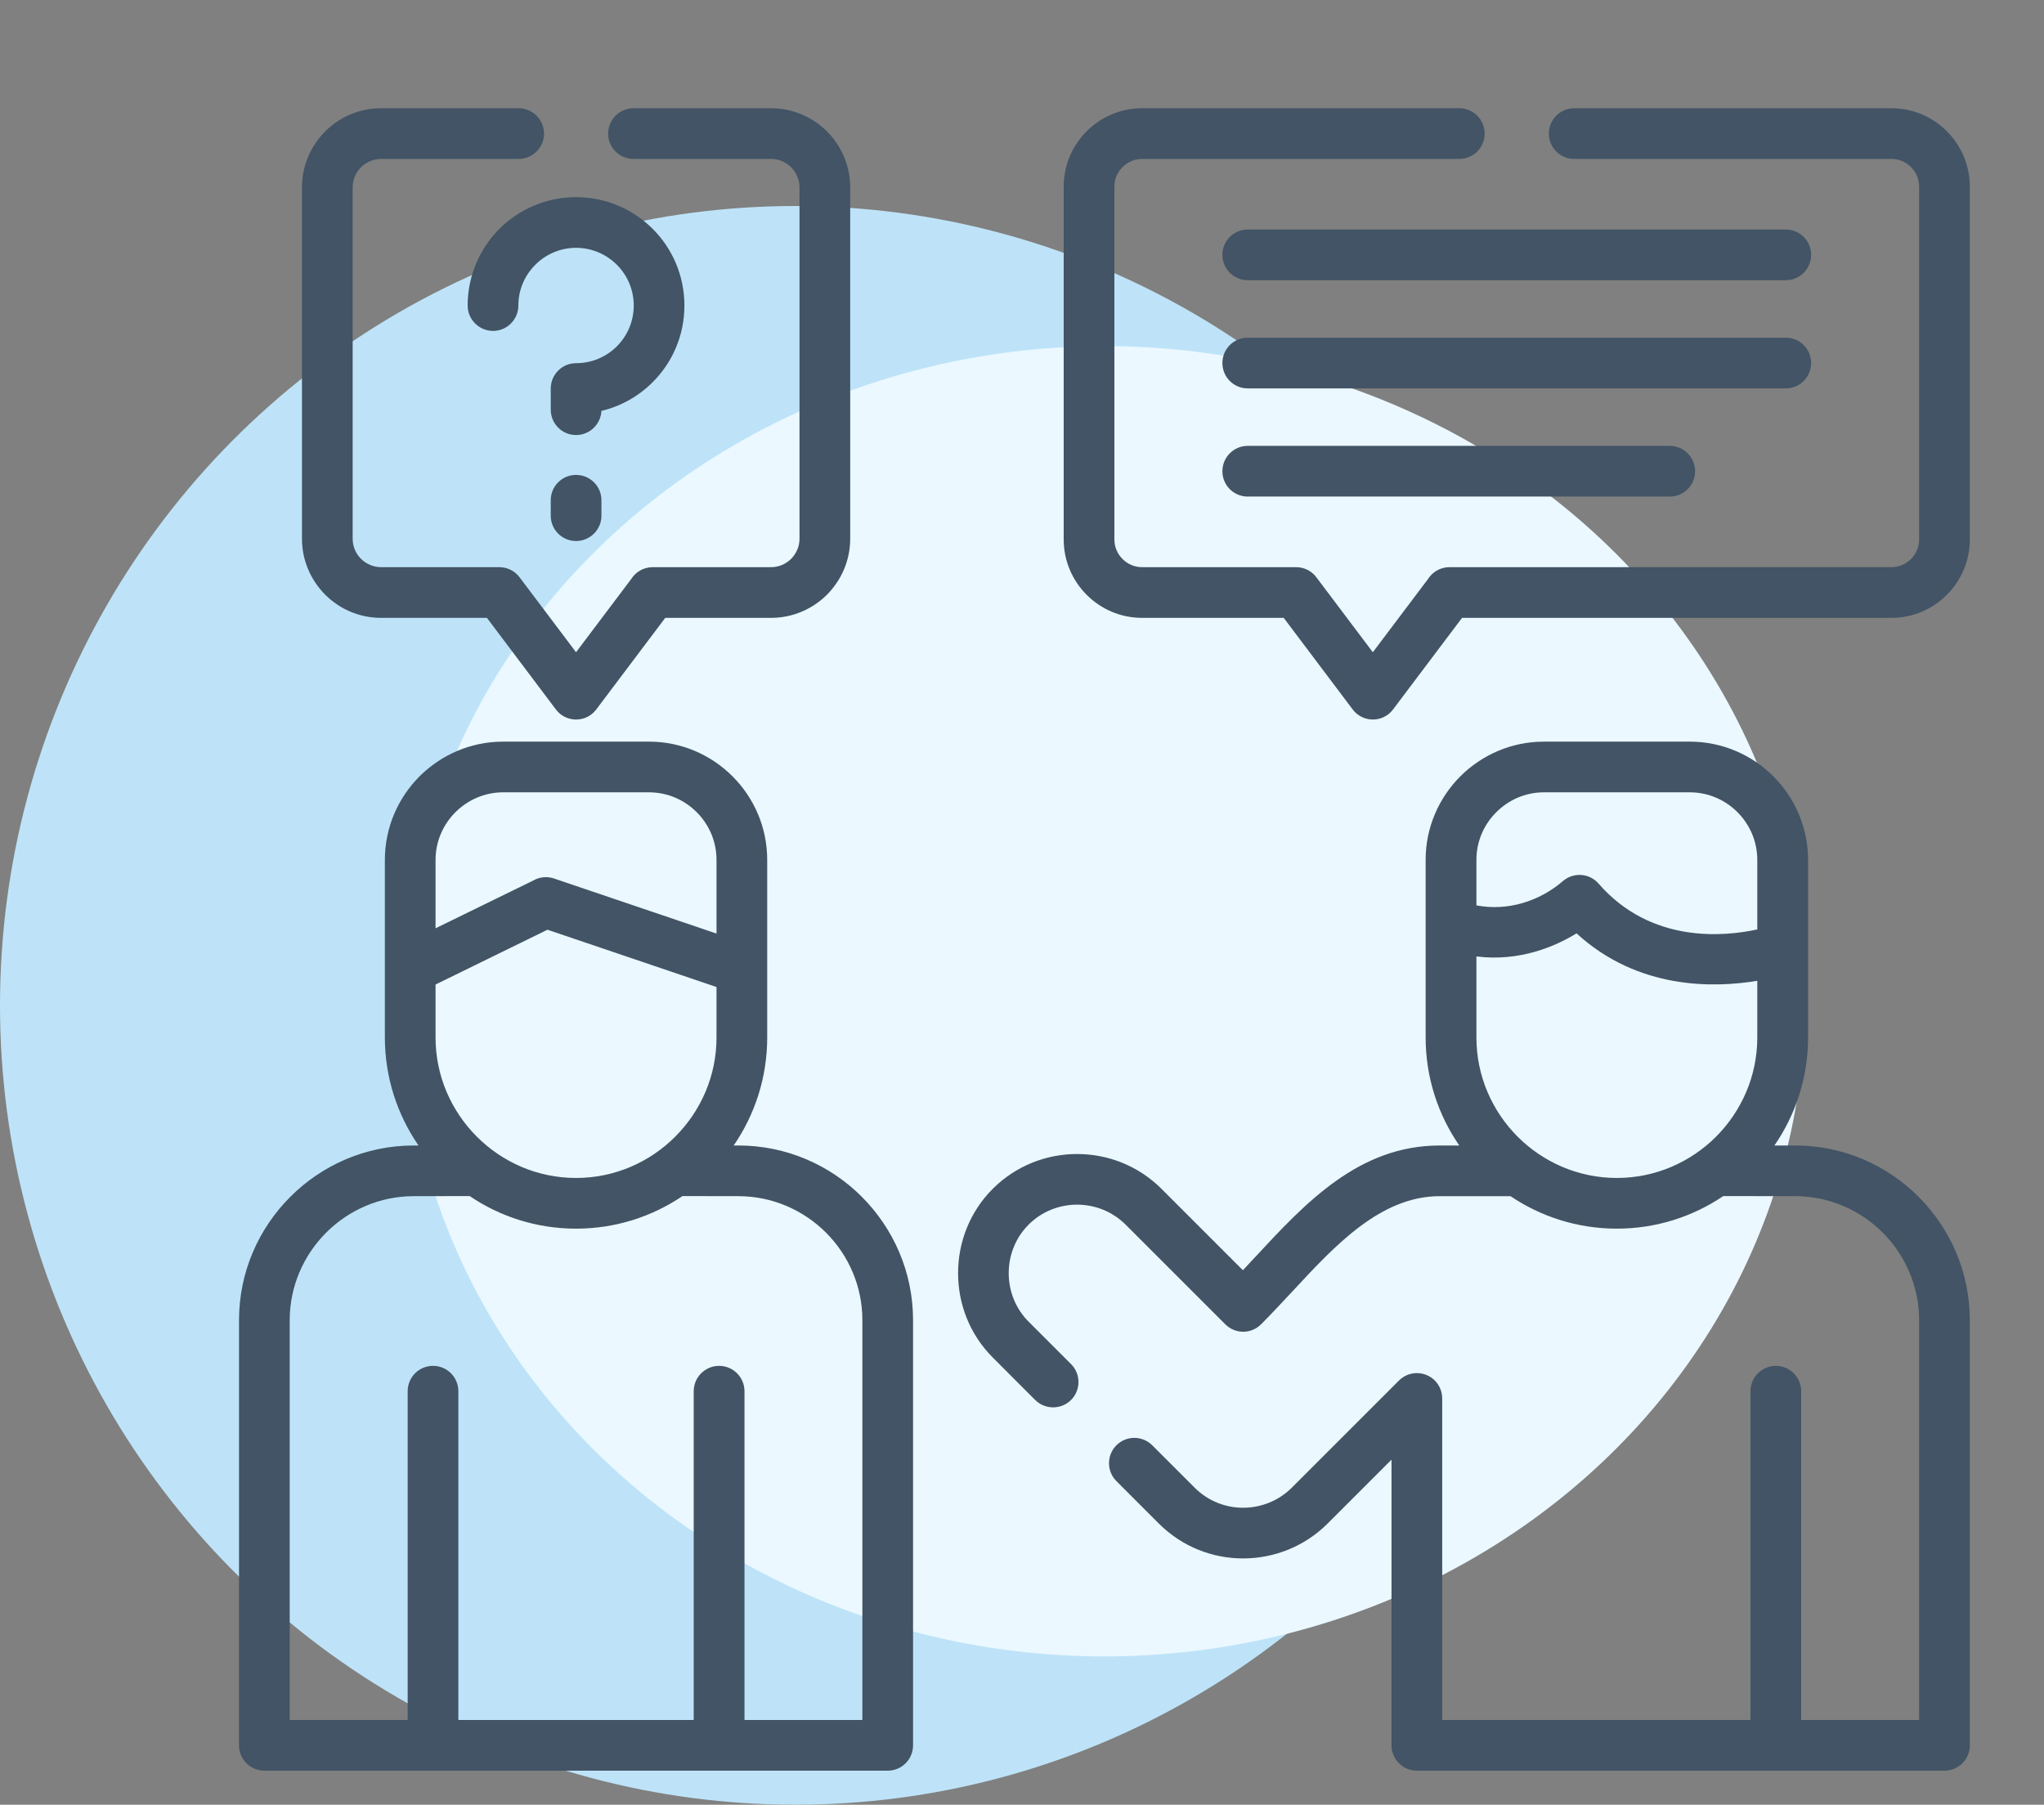 <svg width="248" height="219" viewBox="0 0 248 219" fill="none" xmlns="http://www.w3.org/2000/svg">
<rect x="0" y="0" width="248" height="219" fill="#808080" stroke="none"/>
<ellipse cx="96.5" cy="122" rx="96.5" ry="97" fill="#BEE3F8"/>
<ellipse cx="134" cy="121.5" rx="85" ry="79.5" fill="#EBF8FF"/>
<g clip-path="url(#clip0)">
<path d="M183.274 145.153H174.693C167.531 145.153 162.021 151.083 156.788 156.733C155.463 158.151 154.161 159.547 153.01 160.697C151.812 161.907 149.871 161.907 148.661 160.697L136.57 148.606C133.326 145.374 128.036 145.374 124.803 148.606C121.583 151.826 121.583 157.163 124.803 160.383L129.954 165.534C131.152 166.732 131.152 168.685 129.954 169.882C128.745 171.08 126.803 171.08 125.594 169.882L120.455 164.732C114.84 159.128 114.84 149.862 120.455 144.258C126.083 138.63 135.291 138.63 140.918 144.258L150.801 154.14C151.313 153.605 151.801 153.082 152.289 152.547C158.416 145.943 164.869 139.003 174.693 139.003H177.054C174.484 135.271 172.973 130.748 172.973 125.9V104.344C172.973 100.391 174.589 96.81 177.182 94.206C179.786 91.613 183.367 89.997 187.32 89.997H205.027C208.98 89.997 212.561 91.613 215.166 94.206C217.758 96.81 219.374 100.391 219.374 104.344V125.9C219.374 130.748 217.863 135.271 215.293 139.003H217.805C223.641 139.003 228.943 141.386 232.78 145.223C236.617 149.071 239 154.361 239 160.198V211.796C239 213.494 237.628 214.866 235.931 214.866H171.914C170.217 214.866 168.833 213.494 168.833 211.796V177.126L161.079 184.881C158.276 187.683 154.556 189.113 150.824 189.113C147.139 189.113 143.441 187.717 140.604 184.881L135.454 179.73C134.256 178.533 134.256 176.591 135.454 175.382C136.651 174.184 138.604 174.184 139.802 175.382L144.953 180.532C146.581 182.16 148.708 182.962 150.824 182.962C152.975 182.962 155.126 182.137 156.73 180.532L169.741 167.522C170.938 166.325 172.88 166.325 174.089 167.522C174.682 168.127 174.984 168.906 174.984 169.697V208.715H212.387V168.824C212.387 167.127 213.771 165.743 215.469 165.743C217.166 165.743 218.538 167.127 218.538 168.824V208.715H232.85V160.197C232.85 156.07 231.152 152.303 228.432 149.571C225.7 146.85 221.944 145.153 217.806 145.153L209.086 145.141C205.388 147.641 200.947 149.094 196.168 149.094C191.401 149.095 186.959 147.641 183.274 145.153ZM86.935 119.772L66.426 112.82L52.846 119.47V125.9C52.846 130.585 54.765 134.84 57.857 137.933C60.95 141.026 65.206 142.944 69.891 142.944C74.576 142.944 78.843 141.026 81.924 137.933C85.017 134.84 86.935 130.585 86.935 125.9V119.772ZM52.846 112.646L64.694 106.855C65.427 106.425 66.334 106.309 67.206 106.599L86.936 113.285V104.344C86.936 102.088 86.017 100.042 84.529 98.554C83.052 97.077 81.006 96.147 78.751 96.147H61.032C58.788 96.147 56.741 97.077 55.253 98.565C53.777 100.042 52.846 102.088 52.846 104.344V112.646ZM213.212 119.017C208.004 119.889 198.772 120.133 191.284 113.262C188.762 114.808 184.425 116.726 179.135 116.063V125.9C179.135 130.585 181.053 134.84 184.134 137.933C187.227 141.026 191.494 142.944 196.168 142.944C200.853 142.944 205.12 141.026 208.213 137.933C211.294 134.84 213.213 130.585 213.213 125.9V119.017H213.212ZM179.135 109.867C182.89 110.587 186.762 109.39 189.634 106.914C190.912 105.809 192.855 105.949 193.959 107.228C200.319 114.541 209.236 113.657 213.213 112.785V104.344C213.213 102.089 212.294 100.042 210.806 98.554C209.329 97.078 207.283 96.147 205.027 96.147H187.32C185.064 96.147 183.018 97.078 181.542 98.566C180.054 100.042 179.135 102.089 179.135 104.344V109.867ZM93.086 125.9C93.086 130.748 91.586 135.271 89.017 139.003H89.587C95.423 139.003 100.725 141.386 104.562 145.223C108.399 149.071 110.782 154.361 110.782 160.198V211.796C110.782 213.494 109.41 214.866 107.713 214.866C82.495 214.866 57.288 214.866 32.082 214.866C30.384 214.866 29 213.494 29 211.796V160.198C29 154.361 31.384 149.071 35.232 145.223C39.069 141.386 44.371 139.003 50.196 139.003H50.777C48.207 135.271 46.696 130.748 46.696 125.9V104.344C46.696 100.391 48.312 96.81 50.904 94.206C53.509 91.613 57.09 89.997 61.031 89.997H78.75C82.703 89.997 86.284 91.613 88.877 94.206C91.481 96.81 93.086 100.391 93.086 104.344V125.9H93.086ZM82.808 145.141C79.111 147.641 74.669 149.095 69.891 149.095C65.124 149.095 60.682 147.641 56.985 145.141L50.196 145.153C46.068 145.153 42.301 146.851 39.58 149.571C36.848 152.303 35.151 156.07 35.151 160.198V208.715H49.463V168.825C49.463 167.127 50.835 165.744 52.544 165.744C54.242 165.744 55.613 167.127 55.613 168.825V208.715H84.168V168.825C84.168 167.127 85.552 165.744 87.25 165.744C88.947 165.744 90.331 167.127 90.331 168.825V208.715H104.632V160.198C104.632 156.07 102.946 152.303 100.213 149.571C97.481 146.851 93.726 145.153 89.587 145.153L82.808 145.141ZM151.382 34.004C149.684 34.004 148.313 32.62 148.313 30.923C148.313 29.225 149.685 27.854 151.382 27.854H216.677C218.375 27.854 219.746 29.226 219.746 30.923C219.746 32.62 218.374 34.004 216.677 34.004H151.382ZM151.382 60.257C149.684 60.257 148.313 58.885 148.313 57.187C148.313 55.49 149.685 54.106 151.382 54.106H202.597C204.295 54.106 205.667 55.49 205.667 57.187C205.667 58.885 204.295 60.257 202.597 60.257H151.382ZM151.382 47.13C149.684 47.13 148.313 45.758 148.313 44.049C148.313 42.351 149.685 40.98 151.382 40.98H216.677C218.375 40.98 219.746 42.352 219.746 44.049C219.746 45.758 218.374 47.13 216.677 47.13H151.382ZM62.892 37.074C62.892 38.771 61.52 40.155 59.822 40.155C58.125 40.155 56.741 38.771 56.741 37.074C56.741 33.446 58.218 30.156 60.59 27.772C62.974 25.4 66.263 23.924 69.891 23.924C73.53 23.924 76.809 25.4 79.193 27.772C81.576 30.156 83.041 33.446 83.041 37.074C83.041 40.712 81.576 43.991 79.193 46.375C77.507 48.06 75.367 49.293 72.972 49.862C72.891 51.49 71.542 52.792 69.891 52.792C68.194 52.792 66.822 51.409 66.822 49.711V47.154C66.822 45.456 68.194 44.072 69.891 44.072C71.833 44.072 73.577 43.294 74.844 42.026C76.111 40.759 76.891 39.015 76.891 37.073C76.891 35.143 76.112 33.387 74.844 32.132C73.577 30.864 71.833 30.074 69.891 30.074C67.961 30.074 66.206 30.865 64.95 32.132C63.682 33.388 62.892 35.143 62.892 37.074ZM66.822 60.699C66.822 59.001 68.194 57.629 69.891 57.629C71.589 57.629 72.972 59.001 72.972 60.699V62.582C72.972 64.279 71.589 65.651 69.891 65.651C68.193 65.651 66.822 64.279 66.822 62.582V60.699ZM190.994 19.285C189.296 19.285 187.924 17.913 187.924 16.216C187.924 14.518 189.296 13.135 190.994 13.135H229.501C232.117 13.135 234.489 14.204 236.21 15.925C237.93 17.646 239 20.029 239 22.645V65.465C239 68.081 237.931 70.465 236.21 72.185C234.489 73.906 232.117 74.976 229.501 74.976H177.391L169.02 86.09C167.776 87.753 165.276 87.706 164.078 86.032L155.753 74.975H138.558C135.942 74.975 133.57 73.906 131.849 72.185C130.129 70.464 129.059 68.081 129.059 65.465V22.645C129.059 20.029 130.129 17.645 131.849 15.925C133.57 14.204 135.942 13.134 138.558 13.134H177.065C178.763 13.134 180.134 14.518 180.134 16.215C180.134 17.913 178.762 19.285 177.065 19.285H138.558C137.639 19.285 136.802 19.668 136.198 20.273C135.582 20.889 135.21 21.726 135.21 22.645V65.465C135.21 66.384 135.582 67.221 136.198 67.837C136.802 68.441 137.639 68.825 138.558 68.825H157.265C158.195 68.825 159.125 69.255 159.718 70.057L166.566 79.149L173.251 70.278C173.797 69.406 174.763 68.825 175.867 68.825H229.501C230.419 68.825 231.256 68.441 231.861 67.837C232.477 67.221 232.849 66.384 232.849 65.465V22.645C232.849 21.726 232.477 20.889 231.861 20.273C231.256 19.668 230.419 19.285 229.501 19.285H190.994V19.285ZM76.867 19.285C75.158 19.285 73.786 17.913 73.786 16.216C73.786 14.518 75.158 13.135 76.867 13.135H93.563C96.202 13.135 98.597 14.216 100.341 15.948C102.073 17.692 103.155 20.087 103.155 22.727V65.384C103.155 68.023 102.073 70.418 100.341 72.162C98.597 73.895 96.202 74.976 93.563 74.976H80.715L72.344 86.091C71.1 87.754 68.601 87.707 67.403 86.033L59.078 74.976H46.231C43.58 74.976 41.185 73.894 39.453 72.162C37.72 70.418 36.639 68.023 36.639 65.384V22.726C36.639 20.087 37.72 17.692 39.453 15.948C41.185 14.215 43.58 13.134 46.231 13.134H62.927C64.624 13.134 66.008 14.518 66.008 16.215C66.008 17.913 64.624 19.285 62.927 19.285H46.231C45.289 19.285 44.429 19.68 43.801 20.296C43.173 20.924 42.789 21.784 42.789 22.726V65.383C42.789 66.325 43.173 67.186 43.801 67.813C44.429 68.429 45.289 68.825 46.231 68.825H60.59C61.52 68.825 62.45 69.255 63.043 70.057L69.891 79.148L76.576 70.278C77.122 69.406 78.088 68.825 79.192 68.825H93.562C94.504 68.825 95.365 68.429 95.993 67.813C96.609 67.185 97.004 66.325 97.004 65.383V22.726C97.004 21.785 96.609 20.924 95.993 20.296C95.365 19.68 94.504 19.285 93.562 19.285H76.867Z" fill="#425465"/>
</g>
<defs>
<clipPath id="clip0">
<rect width="210" height="210" fill="white" transform="translate(29 9)"/>
</clipPath>
</defs>
</svg>
